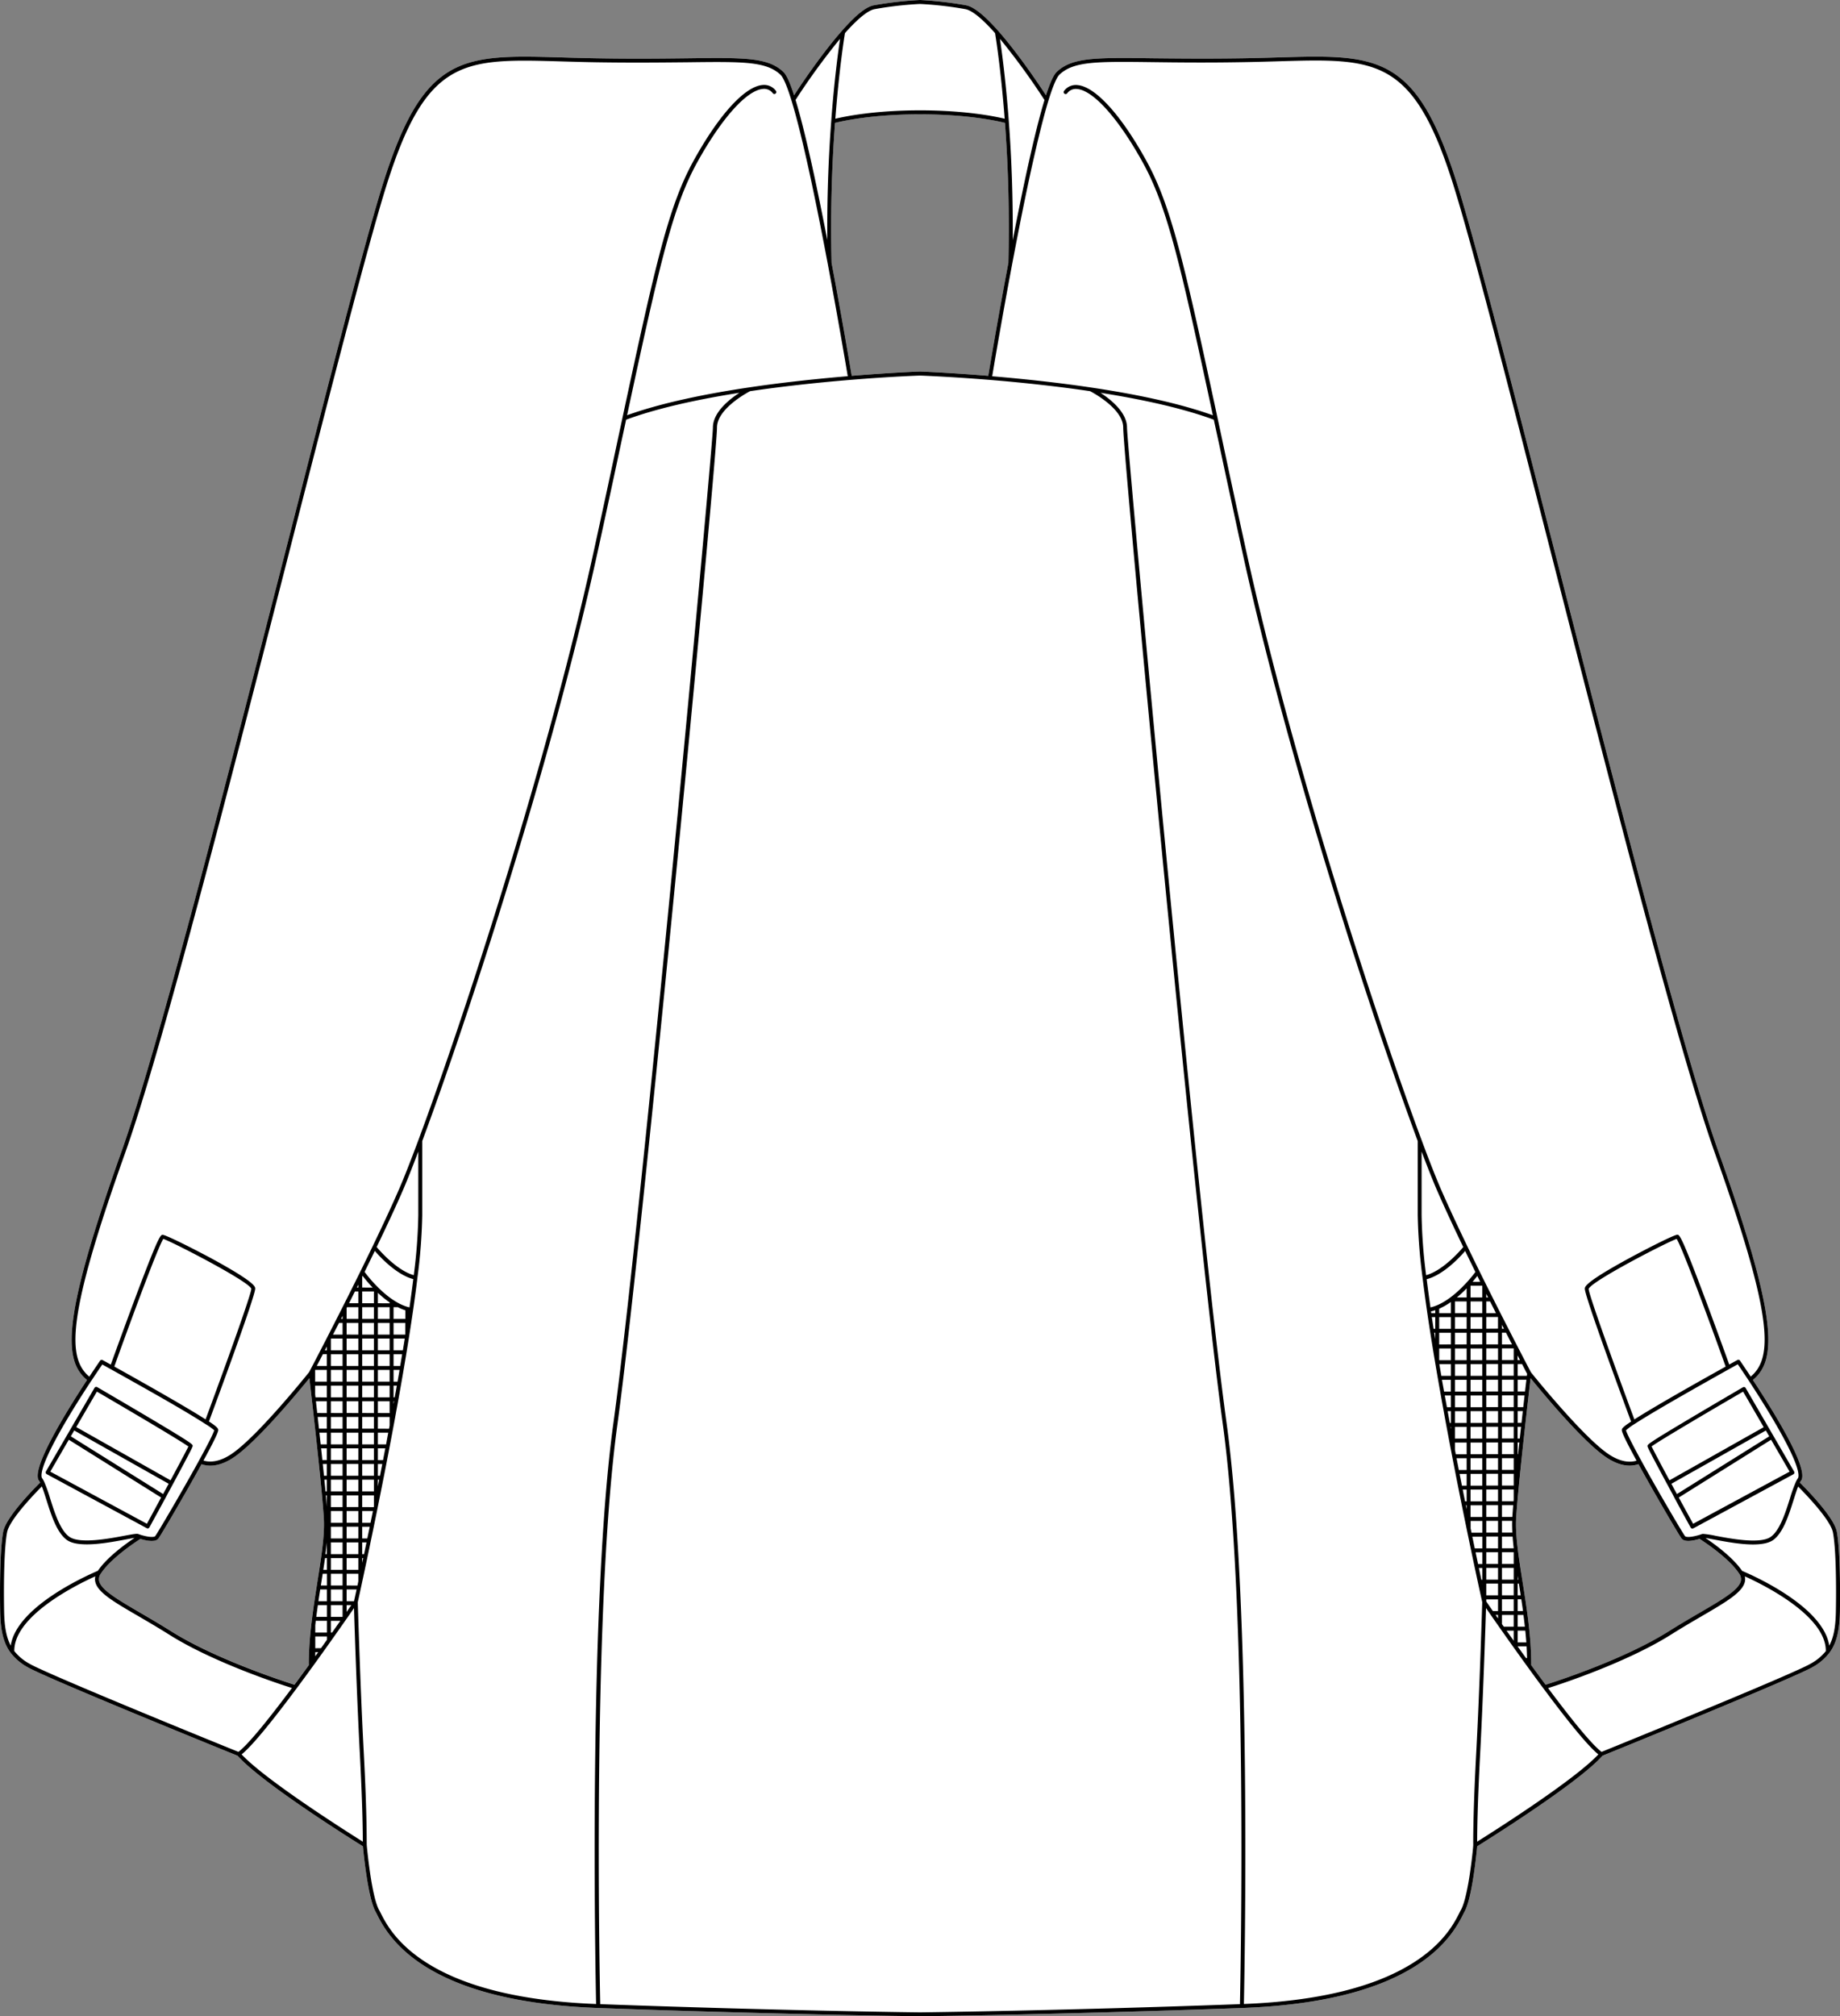 <svg xmlns="http://www.w3.org/2000/svg" viewBox="0 0 857.14 938.89"><rect x="0" y="0" width="857.14" height="938.89" fill="#808080" stroke="none"/><defs><style>.cls-1{fill:#fff;}</style></defs><g id="Layer_2" data-name="Layer 2"><g id="Layer_3" data-name="Layer 3"><path class="cls-1" d="M855.65,713.17c-1.32-6.8-14.49-20.12-17.21-22.81a7.76,7.76,0,0,1,.72-1.15.72.72,0,0,0,.12-.21c2.52-5.89-10.84-28.33-22.71-46.42,11.23-9.25,11.62-28.84-16-106.17C783.73,489,752,365,723.9,255.51,704.3,179,687.36,112.93,678.76,85.57c-9.42-29.95-18.52-45.2-31.42-52.65-12.71-7.34-29.15-6.86-51.92-6.18-5.13.15-10.43.31-16.2.4-17.3.28-31.06.11-42.12,0-26.65-.34-37.69-.48-44.85,6.35-1.43,1.35-3.06,4.92-5,10.85-3.16-4.83-12.91-19.38-22.17-29.88-6.43-7.3-11.49-11.33-15.05-12A171.41,171.41,0,0,0,428.6,0h-.06a171.61,171.61,0,0,0-21.45,2.46c-3.59.64-8.51,4.56-15,12-9.25,10.49-19,25-22.18,29.89-1.9-5.92-3.53-9.49-5-10.86-7.15-6.82-18.19-6.68-44.84-6.34-11.06.13-24.82.31-42.13,0-5.76-.09-11.06-.25-16.19-.4-22.77-.67-39.22-1.16-51.93,6.18-12.89,7.45-22,22.7-31.43,52.65-8.59,27.36-25.52,93.44-45.12,170C105.2,365,73.42,489,56.52,536.41c-27.57,77.35-27.18,96.93-16,106.18C28.7,660.68,15.34,683.12,17.86,689a1.07,1.07,0,0,0,.13.21,6.9,6.9,0,0,1,.71,1.14C16,693,2.81,706.37,1.5,713.17c-1.4,7.23-1.65,24-1.42,37.24.16,9.1,1.63,14.86,4.91,19.25a0,0,0,0,1,0,0,25.41,25.41,0,0,0,7.88,6.67c9.15,5.25,92.09,38.9,97.79,41.21,11.4,12.81,53.58,39.19,58.39,42.18.32,3.43,2.36,24,5.89,30.42.21.37.43.82.7,1.35,2.25,4.43,7.5,14.8,22.45,24.18,18.43,11.56,45.51,18.07,80.5,19.34,85.7,3.11,149.33,3.84,150,3.85h0c.63,0,64.26-.74,150-3.85,35-1.27,62.06-7.77,80.49-19.33,14.94-9.38,20.21-19.75,22.46-24.18.27-.53.5-1,.7-1.36,3.54-6.4,5.57-27,5.89-30.42,4.8-3,47-29.37,58.39-42.18,5.69-2.31,88.63-36,97.77-41.21a25.19,25.19,0,0,0,7.89-6.67c3.29-4.39,4.75-10.16,4.93-19.28C857.3,737.2,857.06,720.49,855.65,713.17ZM713.29,775.35v-.72c0-12.75-2.13-26.18-4-38-1.76-11.14-3.43-21.66-3-29.5.81-14.19,5.56-55.42,6.73-65.34,5.23,6.44,23.88,29,34.82,36.57,4.5,3.13,8.3,4.14,11.33,4.14a12.68,12.68,0,0,0,4.09-.67c7.65,13.91,19.17,33.54,20.17,34.71,1.42,1.66,5.22,1,8.32.08,2.1,1.34,13.67,8.93,18.41,16.14a4.37,4.37,0,0,1,.79,3.51c-1,4.12-8.58,8.56-19.1,14.7-4.33,2.52-9.25,5.38-14.5,8.69C756.5,772.75,724.74,783,720,784.48,717.92,781.69,715.72,778.7,713.29,775.35ZM389,57.22c3-.76,17-4,39.58-4s36.58,3.23,39.59,4c1.59,21.75,2.13,43.64,1.59,65.14-4.82,25.56-8.62,48.11-9.39,52.63-18.52-1.51-31.63-2-31.76-2h-.06c-.13,0-13.24.47-31.77,2-.76-4.52-4.56-27.07-9.39-52.63C386.84,100.85,387.38,78.94,389,57.22Zm-342.82,679a4.37,4.37,0,0,1,.8-3.52c4.73-7.2,16.31-14.79,18.41-16.13,3.09.92,6.89,1.58,8.32-.08,1-1.17,12.52-20.79,20.18-34.71a12.57,12.57,0,0,0,4.08.67c3,0,6.83-1,11.33-4.14,10.94-7.6,29.59-30.13,34.82-36.57,1.16,9.92,5.91,51.15,6.73,65.34.45,7.84-1.23,18.36-3,29.5-1.88,11.85-4,25.28-4,38v.72c-2.27,3.13-4.52,6.19-6.7,9.13-4.77-1.51-36.73-11.86-57.37-24.85-5.27-3.31-10.17-6.17-14.51-8.69C54.75,744.8,47.13,740.36,46.17,736.24Z"/><path d="M67.29,658.84c-10.89-6.45-21.93-12.87-22-12.93a.9.9,0,0,0-.7-.1,1,1,0,0,0-.56.43L21.41,685.16a.93.93,0,0,0,.35,1.27l46.6,25.16a1,1,0,0,0,.44.11.91.91,0,0,0,.8-.48s3.47-6.33,7.53-13.79l1.06-2c.78-1.44,1.58-2.9,2.36-4.37a.53.53,0,0,0,.06-.1c9.15-17,9.15-17.32,9.15-17.72C89.76,672.53,89.76,672.16,67.29,658.84Zm1.14,50.7-45-24.28,8.62-14.85,43,26.9C72.08,702.87,69.44,707.69,68.43,709.54Zm8.15-14.95-.6,1.1L33,668.82l1.57-2.72,44,24.81Zm2.86-5.29L35.52,664.51,45.13,648c16,9.33,39.27,23.06,42.63,25.56C87.17,674.77,85.13,678.73,79.44,689.3Z"/><path d="M855.65,713.17c-1.32-6.8-14.49-20.12-17.21-22.81a7.76,7.76,0,0,1,.72-1.15.72.72,0,0,0,.12-.21c2.52-5.89-10.84-28.33-22.71-46.42,11.23-9.25,11.62-28.84-16-106.17C783.73,489,752,365,723.9,255.51,704.3,179,687.36,112.93,678.76,85.57c-9.42-29.95-18.52-45.2-31.42-52.65-12.71-7.34-29.15-6.86-51.92-6.18-5.13.15-10.43.31-16.2.4-17.3.28-31.06.11-42.12,0-26.65-.34-37.69-.48-44.85,6.35-1.43,1.35-3.06,4.92-5,10.85-3.16-4.83-12.91-19.38-22.17-29.88-6.43-7.3-11.49-11.33-15.05-12A171.41,171.41,0,0,0,428.6,0h-.06a171.61,171.61,0,0,0-21.45,2.46c-3.59.64-8.51,4.56-15,12-9.25,10.49-19,25-22.18,29.89-1.9-5.92-3.53-9.49-5-10.86-7.15-6.82-18.19-6.68-44.84-6.34-11.06.13-24.82.31-42.13,0-5.76-.09-11.06-.25-16.19-.4-22.77-.67-39.22-1.16-51.93,6.18-12.89,7.45-22,22.7-31.43,52.65-8.59,27.36-25.52,93.44-45.12,170C105.2,365,73.42,489,56.52,536.41c-27.57,77.35-27.18,96.93-16,106.18C28.7,660.68,15.34,683.12,17.86,689a1.07,1.07,0,0,0,.13.21,6.9,6.9,0,0,1,.71,1.14C16,693,2.81,706.37,1.5,713.17c-1.4,7.23-1.65,24-1.42,37.24.16,9.1,1.63,14.86,4.91,19.25a0,0,0,0,1,0,0,25.41,25.41,0,0,0,7.88,6.67c9.15,5.25,92.09,38.9,97.79,41.21,11.4,12.81,53.58,39.19,58.39,42.18.32,3.43,2.36,24,5.89,30.42.21.37.43.82.7,1.35,2.25,4.43,7.5,14.8,22.45,24.18,18.43,11.56,45.51,18.07,80.5,19.34,85.7,3.11,149.33,3.84,150,3.85h0c.63,0,64.26-.74,150-3.85,35-1.27,62.06-7.77,80.49-19.33,14.94-9.38,20.21-19.75,22.46-24.18.27-.53.5-1,.7-1.36,3.54-6.4,5.57-27,5.89-30.42,4.8-3,47-29.37,58.39-42.18,5.69-2.31,88.63-36,97.77-41.21a25.19,25.19,0,0,0,7.89-6.67c3.29-4.39,4.75-10.16,4.93-19.28C857.3,737.2,857.06,720.49,855.65,713.17Zm-18-25a11.22,11.22,0,0,0-1.13,2,70.13,70.13,0,0,0-2.75,7.74c-2.08,6.56-4.67,14.73-8.89,17.72-4.84,3.44-18.4.89-25.68-.48a41.83,41.83,0,0,0-5.75-.9,2.08,2.08,0,0,0-.75.11c-.28.11-.64.23-1,.36h0l-.06,0c-3.74,1.14-6.2,1.16-6.7.57-.81-1-12.12-20.09-20.35-35.09-6.08-11.08-7-13.66-7.15-14.17a26.34,26.34,0,0,1,4.08-3c10-6.51,34.13-20,44-25.54l4-2.22c.84,1.21,2.7,3.95,5.08,7.56C830.55,667.16,839.15,684.05,837.63,688.18ZM709.28,736.6c-1.76-11.14-3.43-21.66-3-29.5.81-14.19,5.56-55.42,6.73-65.34,5.23,6.44,23.88,29,34.82,36.57,4.5,3.13,8.3,4.14,11.33,4.14a12.68,12.68,0,0,0,4.09-.67c7.65,13.91,19.17,33.54,20.17,34.71,1.42,1.66,5.22,1,8.32.08,2.1,1.34,13.67,8.93,18.41,16.14a4.37,4.37,0,0,1,.79,3.51c-1,4.12-8.58,8.56-19.1,14.7-4.33,2.52-9.25,5.38-14.5,8.69C756.5,772.75,724.74,783,720,784.48c-2.08-2.79-4.28-5.78-6.71-9.13v-.72C713.29,761.88,711.16,748.45,709.28,736.6Zm-1.73.8c.28,1.78.56,3.61.85,5.46H707V737.4Zm-.57-1.84v-1.79c.09.6.18,1.19.28,1.79Zm1.7,9.14c.27,1.8.54,3.62.79,5.46H707V744.7Zm1,7.3c.24,1.81.46,3.64.66,5.47H707V752Zm.86,7.3c.19,1.82.35,3.65.49,5.47H707V759.3Zm.6,7.3c.11,1.84.18,3.66.22,5.47h-.48c-1.34-1.86-2.66-3.69-3.92-5.47Zm-2.1-131.43c1.23,2.37,2,3.93,2.34,4.48,0,.22-.06.55-.11,1H707v-5.46Zm-2.1-1.84v-2.21l1.13,2.21Zm4.12,9.14c-.17,1.42-.38,3.27-.64,5.47H707v-5.47Zm-.85,7.3-.62,5.47H707v-5.47Zm-.83,7.3c-.19,1.76-.4,3.59-.61,5.47H707v-5.47Zm-.81,7.31c-.2,1.78-.4,3.61-.6,5.46h-1v-5.46Zm-.8,7.3c-.2,1.81-.39,3.64-.58,5.46H707v-5.46ZM707,679c0,.18,0,.36,0,.54V679Zm54.35-18.05c-8.71-23.45-21.29-58.25-21.3-60.76,1-3.48,36.63-21.85,41-23.3,2.45,3.71,14.76,36.92,22.83,59.46C793.9,641.88,771.69,654.34,761.38,660.93ZM488.44,46.71c2.56-8.3,4.17-11.07,5.07-11.93,6.62-6.3,17.44-6.17,43.57-5.84,11.07.14,24.84.31,42.17,0,5.78-.09,11.09-.25,16.22-.4,45.74-1.36,62.85-1.86,81.54,57.55,8.6,27.3,25.52,93.35,45.1,169.83C750.18,365.46,782,489.56,798.88,537,826,613,826,632.26,815.55,641c-2.95-4.46-5-7.41-5-7.44a.9.9,0,0,0-1.19-.28l-3.82,2.11c-1.31-3.65-6-16.62-10.78-29.44-11.59-31-12.43-31-13.39-31-1.47,0-14.07,6.4-22.24,10.83-20.86,11.32-20.86,13.42-20.86,14.32,0,3.67,18.38,53.34,21.55,61.85-3.79,2.51-4.19,3.15-4.29,3.7s-.26,1.51,6.85,14.51c-2.94.9-7.46.84-13.48-3.33-12-8.36-34.46-36.26-35.75-37.85-.64-1.24-12.15-23.13-23.93-47-1.88-3.81-3.77-7.68-5.62-11.53-5-10.39-9.15-19.33-12.31-26.58-2.22-5.09-5.35-13-9.06-23-21.33-57.29-60.77-178.08-82.08-276q-6-27.42-10.61-49.2l-2.37-11.06c-15.6-72.63-21.59-98.82-33.29-120s-23.69-34.34-32-35a6.85,6.85,0,0,0-6.23,2.75.92.92,0,0,0,1.44,1.14,5,5,0,0,1,4.65-2.06c7.55.63,19.25,13.69,30.53,34.08,11.48,20.79,17.44,46.67,32.73,117.86-14.14-5.09-33.22-9.44-56.8-12.95-13.94-2.07-29.41-3.82-46-5.22.81-4.84,4.58-27.21,9.36-52.52v0c3.42-18.09,6.54-33.53,9.37-46.2S486.27,53.79,488.44,46.71ZM700.53,757.47l-.86-1.22V752h5.46v5.47Zm4.6,1.83V764c-1.15-1.63-2.27-3.2-3.31-4.69Zm-5.46-9.14V744.7h5.46v5.46Zm0-7.3V737.4h5.46v5.46Zm0-7.3v-5.47h5.46v5.47Zm0-7.3v-5.47h5.46v5.47Zm0-7.3v-5.47h4.94c.14,1.73.32,3.52.52,5.37v.1Zm4.75-12.77c-.06,1.72,0,3.55.08,5.46h-4.83v-5.46Zm-4.75-1.84v-5.46h5.24c-.17,2.06-.31,3.9-.41,5.46Zm5.39-7.3h-5.39v-5.47h5.46v4.61C705.11,698.48,705.09,698.77,705.06,699.05Zm-5.39-7.3v-5.47h5.46v5.47Zm0-7.3V679h5.46v5.47Zm0-7.31v-5.46h5.46v5.46Zm0-7.3v-5.46h5.46v5.46Zm0-7.3v-5.47h5.46v5.47Zm0-7.3v-5.47h5.46v5.47Zm0-7.3v-5.47h5.46v5.47Zm0-7.31v-5.46h5.46v5.46Zm0-7.3v-5.46h5.46v5.46Zm1.87-12.77q1.49,2.91,2.81,5.47h-4.68v-5.47Zm-1.87-1.83v-1.82c.32.62.63,1.22.93,1.82Zm-4.25,131.43-3.06-4.41v-1h5.48v5.46Zm2.42,1.84v1.63L696.7,752Zm-5.48-9.14V737.4h5.48v5.46Zm0-7.3v-5.47h5.48v5.47Zm0-7.3v-5.47h5.48v5.47Zm0-7.3v-5.47h5.48V721Zm0-7.31v-5.46h5.48v5.46Zm0-7.3v-5.46h5.48v5.46Zm0-7.3v-5.47h5.48v5.47Zm0-7.3v-5.47h5.48v5.47Zm0-7.3V679h5.48v5.47Zm0-7.31v-5.46h5.48v5.46Zm0-7.3v-5.46h5.48v5.46Zm0-7.3v-5.47h5.48v5.47Zm0-7.3v-5.47h5.48v5.47Zm0-7.3v-5.47h5.48v5.47Zm0-7.31v-5.46h5.48v5.46Zm0-7.3v-5.46h5.48v5.46Zm0-7.3v-5.47h5.48V626Zm0-7.3v-5.47h5.46l0,0v5.43ZM694.13,606l2.75,5.47h-4.52V606Zm-1.77-1.84v-1.67l.85,1.67Zm-2.27,131.44c-.36-1.65-.75-3.48-1.17-5.47h1.62v5.47Zm.45,1.84v.25l-.06-.25Zm-2-9.14c-.36-1.72-.75-3.55-1.15-5.47h3.16v5.47ZM687,721q-.54-2.64-1.14-5.47h4.69V721Zm-1.52-7.31c-.13-.64-.26-1.3-.4-1.95v-3.51h5.47v5.46Zm-3-14.6q-.54-2.68-1.09-5.47h1.83v5.47Zm.74,1.84v1.82c-.12-.6-.24-1.21-.37-1.82Zm-2.2-9.14q-.53-2.7-1.08-5.47h3.28v5.47Zm-1.44-7.3c-.35-1.81-.71-3.63-1.06-5.47h4.7v5.47Zm-1.41-7.31c-.14-.7-.28-1.41-.41-2.12v-3.34h5.46v5.46Zm-.41-7.3v-5.46h5.46v5.46Zm0-7.3v-5.47h5.46v5.47Zm0-7.3v-5.47h5.46v5.47Zm0-7.3v-5.47h5.46v5.47Zm0-7.31v-5.46h5.46v5.46Zm0-7.3v-5.46h5.46v5.46Zm0-7.3v-5.47h5.46V626Zm0-7.3v-5.47h5.46v5.47Zm0-7.3V606h5.46v5.47Zm.9-7.31a57.51,57.51,0,0,0,4.56-4.24v4.24Zm-12.29,4.67c-.69-4.83-1.27-9.16-1.77-13.17,7.75-2,15.34-10.14,17.93-13.14,1.57,3.27,3.18,6.54,4.77,9.78C685.51,594.68,676.27,606.51,666.38,608.79Zm9,53.75c-.34-1.82-.67-3.64-1-5.47h1.53v5.47Zm.52,1.84v1c-.07-.31-.12-.63-.18-1Zm-1.86-9.14-1-5.47h2.85v5.47Zm-1.32-7.3-1-5.47h4.14v5.47Zm-1.28-7.31c-.31-1.82-.63-3.65-.93-5.46h5.39v5.46Zm-1-7.3v-5.46h5.46v5.46Zm0-7.3v-5.47h5.46V626Zm0-7.3v-5.47h5.46v5.47Zm0-7.3v-2.08a31.67,31.67,0,0,0,5.46-3.13v5.21Zm-2.61,7.3q-.42-2.76-.83-5.47h1.6v5.47Zm.77,1.83v3l-.48-3Zm-1.87-9.13c0-.28-.08-.55-.13-.82a19.76,19.76,0,0,0,2-.56v1.38Zm-2.38-17.65a249.49,249.49,0,0,1-2.11-27.93V536.21c2.94,7.78,5.45,14.07,7.32,18.36,3.11,7.13,7.18,15.92,12.08,26.11C679.92,582.75,672.08,591.63,664.38,593.78Zm23.84.32c.45.91.89,1.82,1.35,2.72H686C686.94,595.74,687.69,594.8,688.22,594.1Zm-3.15,112.25v-5.46h5.47v5.46Zm0-7.3v-5.47h5.47v5.47Zm0-7.3v-5.47h5.47v5.47Zm0-7.3V679h5.47v5.47Zm0-7.31v-5.46h5.47v5.46Zm0-7.3v-5.46h5.47v5.46Zm0-7.3v-5.47h5.47v5.47Zm0-7.3v-5.47h5.47v5.47Zm0-7.3v-5.47h5.47v5.47Zm0-7.31v-5.46h5.47v5.46Zm0-7.3v-5.46h5.47v5.46Zm0-7.3v-5.47h5.47V626Zm0-7.3v-5.47h5.47v5.47Zm0-7.3V606h5.47v5.47Zm0-7.31v-5.46h5.41l.06.11v5.35ZM460.36,175c-18.52-1.51-31.63-2-31.76-2h-.06c-.13,0-13.24.47-31.77,2-.76-4.52-4.56-27.07-9.39-52.63-.54-21.51,0-43.42,1.61-65.14,3-.76,17-4,39.58-4s36.58,3.23,39.59,4c1.59,21.75,2.13,43.64,1.59,65.14C464.93,147.92,461.13,170.47,460.36,175Zm26.2-128.41c-3.93,12.89-8.89,34.82-14.8,65.29.16-18.35-.44-36.95-1.82-55.44-1.4-18.81-3.25-32.48-4.13-38.36A318.25,318.25,0,0,1,486.56,46.58ZM393.61,15.43c7.56-8.52,11.68-10.78,13.8-11.17a166.78,166.78,0,0,1,21.16-2.42,166.59,166.59,0,0,1,21.16,2.42c2.13.39,6.27,2.66,13.82,11.19.33,2.1,2.72,17,4.47,39.84-4.1-1-18-3.91-39.45-3.91s-35.33,2.92-39.44,3.91C390.88,32.39,393.28,17.43,393.61,15.43Zm-2.27,2.62c-.87,5.85-2.73,19.52-4.12,38.33,0,0,0,0,0,0-1.38,18.46-2,37.05-1.82,55.42-5.89-30.43-10.86-52.35-14.8-65.27A316.23,316.23,0,0,1,391.34,18.05ZM58.25,537C75.17,489.57,107,365.47,135,256c19.6-76.49,36.52-142.55,45.1-169.85,18.71-59.41,35.82-58.9,81.55-57.55,5.14.15,10.45.31,16.22.4,17.34.27,31.11.1,42.18,0,26.13-.32,36.94-.46,43.57,5.84.91.87,2.53,3.65,5.07,11.93,4.37,14.21,10.05,39.74,16.87,75.89v0c4.77,25.31,8.54,47.68,9.36,52.52-16.58,1.4-32.05,3.15-46,5.22-23.57,3.51-42.65,7.86-56.8,12.95,15.3-71.19,21.25-97.07,32.73-117.86,11.29-20.39,23-33.45,30.54-34.08a5,5,0,0,1,4.65,2.06.92.92,0,0,0,1.44-1.14,6.86,6.86,0,0,0-6.24-2.75c-8.29.69-20.24,13.78-32,35s-17.69,47.35-33.28,120l-2.36,11Q283,227.3,277,254.81c-21.3,97.94-60.75,218.73-82.07,276-3.71,9.95-6.84,17.9-9.07,23-3.15,7.25-7.29,16.19-12.3,26.58-1.86,3.85-3.75,7.72-5.62,11.53-11.79,23.91-23.29,45.79-23.94,47-1.27,1.58-23.72,29.49-35.75,37.85-6,4.16-10.52,4.23-13.47,3.34,7.1-13,7-14,6.85-14.52s-.5-1.19-4.29-3.7c3.17-8.52,21.54-58.18,21.54-61.85,0-.9,0-3-20.86-14.32C89.86,581.35,77.25,575,75.79,575c-1,0-1.8,0-13.39,31-4.79,12.82-9.47,25.78-10.79,29.43l-3.8-2.11a.93.93,0,0,0-1.2.29s-2.06,3-5,7.44C31.18,632.27,31.17,613,58.25,537ZM183.33,650.67V645.2h1.53c-.31,1.82-.64,3.65-1,5.47Zm.24,1.84-.24,1.28v-1.28Zm-.24-9.14V637.9h2.8c-.3,1.82-.62,3.64-.94,5.47Zm0-7.3V630.6h4c-.29,1.81-.6,3.64-.91,5.47Zm0-7.31V623.3h5.22c-.28,1.81-.58,3.63-.88,5.46Zm0-7.3V616h5.47v5.46Zm0-7.3v-5.47h2a24.12,24.12,0,0,0,3.51,1.46v4Zm-13.5-21.9c1.59-3.24,3.19-6.51,4.77-9.78,2.59,3,10.18,11.11,17.93,13.14-.5,4-1.08,8.33-1.77,13.17C180.86,606.5,171.63,594.68,169.83,592.26Zm6.2,94.92v-5.47h2.05c-.36,1.84-.72,3.67-1.07,5.47Zm.62,1.84c-.21,1-.41,2.08-.62,3.11V689Zm-.62-9.14v-5.47h3.46c-.36,1.84-.7,3.66-1.05,5.47Zm0-7.3v-5.47h4.83q-.5,2.75-1,5.47Zm0-7.31v-5.46h5.47v4c-.09.5-.19,1-.28,1.49Zm0-7.3v-5.46h5.47V658Zm0-7.3V645.2h5.47v5.47Zm0-7.3V637.9h5.47v5.47Zm0-7.3V630.6h5.47v5.47Zm0-7.31V623.3h5.47v5.46Zm0-7.3V616h5.47v5.46Zm0-7.3v-5.47h5.47v5.47Zm0-7.3V602a46.66,46.66,0,0,0,5.47,4.45v.44Zm-7.3,116.83v-5.47h2c-.39,1.9-.77,3.73-1.14,5.47Zm.46,1.84c-.15.75-.31,1.47-.46,2.19v-2.19Zm-.46-9.14v-5.47h3.5q-.57,2.82-1.13,5.47Zm0-7.3v-5.47h5q-.57,2.8-1.12,5.47Zm0-7.31v-5.46h5.47v5c0,.17-.07.33-.1.49Zm0-7.3V689h5.47v5.46Zm0-7.3v-5.47h5.47v5.47Zm0-7.3v-5.47h5.47v5.47Zm0-7.3v-5.47h5.47v5.47Zm0-7.31v-5.46h5.47v5.46Zm0-7.3v-5.46h5.47V658Zm0-7.3V645.2h5.47v5.47Zm0-7.3V637.9h5.47v5.47Zm0-7.3V630.6h5.47v5.47Zm0-7.31V623.3h5.47v5.46Zm0-7.3V616h5.47v5.46Zm0-7.3v-5.47h5.47v5.47Zm0-7.3v-5.47h5.47v5.47Zm0-7.3v-5.08l.19-.38a66.83,66.83,0,0,0,4.68,5.46Zm6.74-18.88c4.89-10.19,9-19,12.08-26.11,1.87-4.29,4.38-10.58,7.31-18.36v29.64a247.1,247.1,0,0,1-2.11,27.93C185.06,591.63,177.22,582.75,175.47,580.68Zm-14,164.92v-5.47h4.64c-.65,3-1.07,4.91-1.19,5.47Zm2.18,1.83c-.56.83-1.3,1.9-2.18,3.16v-3.16Zm-2.18-9.14v-5.46h5.45v3.5c-.13.69-.27,1.34-.41,2Zm0-7.3v-5.46h5.45V731Zm0-7.3v-5.47h5.45v5.47Zm0-7.3v-5.47h5.45v5.47Zm0-7.3v-5.47h5.45v5.47Zm0-7.31v-5.46h5.45v5.46Zm0-7.3V689h5.45v5.46Zm0-7.3v-5.47h5.45v5.47Zm0-7.3v-5.47h5.45v5.47Zm0-7.3v-5.47h5.45v5.47Zm0-7.31v-5.46h5.45v5.46Zm0-7.3v-5.46h5.45V658Zm0-7.3V645.2h5.45v5.47Zm0-7.3V637.9h5.45v5.47Zm0-7.3V630.6h5.45v5.47Zm0-7.31V623.3h5.45v5.46Zm0-7.3V616h5.45v5.46Zm0-7.3v-5.07l.2-.4h5.25v5.47Zm1.13-7.3c.9-1.79,1.8-3.62,2.74-5.47h1.58v5.47Zm3.65-7.3c.23-.46.46-.92.67-1.37v1.37ZM154.13,752.9v-5.47h5.46v5.47Zm4.41,1.83-3.85,5.47h-.56v-5.47Zm-4.41-9.13v-5.47h5.46v5.47Zm0-7.31v-5.46h5.46v5.46Zm0-7.3v-5.46h5.46V731Zm0-7.3v-5.47h5.46v5.47Zm0-7.3v-5.47h5.46v5.47Zm0-7.3v-5.47h5.46v5.47Zm0-7.31v-5.46h5.46v5.46Zm0-7.3V689h5.46v5.46Zm0-7.3v-5.47h5.46v5.47Zm0-7.3v-5.47h5.46v5.47Zm0-7.3v-5.47h5.46v5.47Zm0-7.31v-5.46h5.46v5.46Zm0-7.3v-5.46h5.46V658Zm0-7.3V645.2h5.46v5.47Zm0-7.3V637.9h5.46v5.47Zm0-7.3V630.6h5.46v5.47Zm0-7.31v-5.32a.61.61,0,0,1,.07-.14h5.39v5.46Zm1-7.3q1.35-2.61,2.8-5.46h1.66v5.46Zm3.73-7.3c.25-.47.49-.95.73-1.44v1.44Zm-12,155.18h1.36c-.45.63-.91,1.26-1.36,1.9Zm-3,5.29v.72c-2.27,3.13-4.52,6.19-6.7,9.13-4.77-1.51-36.73-11.86-57.37-24.85-5.27-3.31-10.17-6.17-14.51-8.69-10.52-6.14-18.14-10.58-19.1-14.7a4.37,4.37,0,0,1,.8-3.52c4.73-7.2,16.31-14.79,18.41-16.13,3.09.92,6.89,1.58,8.32-.08,1-1.17,12.52-20.79,20.18-34.71a12.57,12.57,0,0,0,4.08.67c3,0,6.83-1,11.33-4.14,10.94-7.6,29.59-30.13,34.82-36.57,1.16,9.92,5.91,51.15,6.73,65.34.45,7.84-1.23,18.36-3,29.5C146,748.45,143.85,761.88,143.85,774.63Zm3-7.13V762h5.46v1.55c-.91,1.27-1.83,2.58-2.79,3.91Zm0-7.3v-3.35c.08-.71.15-1.41.24-2.12h5.22v5.47Zm.47-7.3q.36-2.76.75-5.47h4.24v5.47Zm1-7.3c.27-1.85.56-3.67.84-5.47h3.13v5.47Zm1.13-7.31c.07-.46.15-.94.22-1.4.21-1.37.43-2.72.64-4.06h2v5.46Zm1.14-7.3c.29-1.85.56-3.68.81-5.46h.89V731Zm1-7.3c.25-1.87.48-3.7.65-5.47h0v5.47Zm.2-27.37h.46v5.31C152.16,700,152,698.21,151.83,696.32Zm-.17-1.84c-.16-1.75-.34-3.58-.53-5.46h1.16v5.46Zm-.71-7.3c-.18-1.79-.37-3.62-.57-5.47h1.91v5.47Zm-.75-7.3c-.19-1.82-.38-3.64-.59-5.47h2.68v5.47Zm-.78-7.3c-.2-1.84-.39-3.67-.59-5.47h3.46v5.47Zm-.79-7.31c-.21-1.87-.41-3.7-.61-5.46h4.27v5.46Zm-.82-7.3c-.21-1.92-.43-3.75-.61-5.46h5.09V658Zm-.82-7.3c-.06-.48-.11-1-.16-1.42v-4h5.46v5.47Zm-.16-7.3V637.9h5.46v5.47Zm.76-7.3,2.84-5.47h1.86v5.47Zm3.79-7.31c.3-.57.6-1.15.91-1.76v1.76ZM95.77,660.93c-10.39-6.63-32.56-19.06-42.52-24.6,8.07-22.51,20.36-55.66,22.82-59.45,4.66,1.59,39.93,19.82,41,23.22C117.05,602.68,104.47,637.48,95.77,660.93Zm-53.2-18c2.38-3.61,4.25-6.35,5.08-7.57l4,2.23c4.94,2.75,13.44,7.5,22,12.37s17.06,9.89,22.1,13.17A27.75,27.75,0,0,1,99.79,666c-.18.7-1.23,3.44-7.14,14.2-7.81,14.23-19.45,34-20.35,35.08-.5.59-3,.58-6.78-.59-.42-.14-.78-.26-1.06-.37-.73-.28-2.24,0-6.5.79-7.28,1.37-20.85,3.91-25.67.48-4.24-3-6.83-11.18-8.91-17.75a69.5,69.5,0,0,0-2.73-7.7,10.4,10.4,0,0,0-1.14-2C18,684.06,26.59,667.17,42.57,642.89ZM5,766.26c-2-3.78-2.95-8.63-3.08-15.89-.24-13.16,0-29.76,1.38-36.86,1.13-5.87,12.78-17.92,16.2-21.36.7,1.75,1.4,4,2.13,6.27,2.28,7.19,4.86,15.34,9.6,18.7,2.13,1.52,5.5,2,9.29,2,5.91,0,12.86-1.3,17.78-2.23,1.63-.31,3.29-.62,4.37-.78-4,2.7-12.82,9-17.07,15.32C42,733,7.8,747.68,5,766.26Zm106.07,49.49c-7-2.82-88.46-35.92-97.26-41a23.35,23.35,0,0,1-7.15-5.94C6.5,752.25,36.11,737.74,44.41,734a5.7,5.7,0,0,0,0,2.66c1.15,4.89,8.64,9.26,20,15.86,4.32,2.52,9.21,5.37,14.45,8.67C98.88,773.83,129.52,784,136,786,123.77,802.41,115.18,812.65,111.07,815.75Zm1.49,1.18c4.53-3.65,13.16-14,25.68-30.83h0c2.37-3.17,4.81-6.5,7.27-9.9,8.55-11.79,16.2-22.77,19.4-27.39.29,9.57,1.34,41.82,2.7,67.35,1.29,24.1,1.41,37.11,1.41,41.41C161.3,852.72,123.78,828.94,112.56,816.93ZM277.69,933.16c-34.18-1.34-60.64-7.73-78.62-19-14.51-9.1-19.42-18.79-21.78-23.45-.28-.55-.52-1-.73-1.4-3.53-6.4-5.63-29.15-5.71-30.11s.16-13.88-1.4-43.13-2.72-67.67-2.79-70c.74-3.36,17.72-80.4,25.78-136,.8-5.57,1.46-10.47,2-15a255.1,255.1,0,0,0,2.26-29.18V531.31c21.35-57.4,60.78-178.16,82.09-276.1q6-27.5,10.63-49.31l2.25-10.47c13.18-4.87,30.92-9.08,52.79-12.53-4.9,3.19-12.36,9.18-12.36,16.19,0,8.16-33.34,369.28-46.35,463.56C274,747.8,277.38,918.6,277.69,933.16Zm299.92.07c-85.06,3.08-148.15,3.81-149,3.82s-64-.74-149-3.82c-.3-13.67-3.72-185.07,8.05-270.32C299.52,576.42,334,212,334,199.09c0-8.72,14.12-16.26,15.42-16.94,14.14-2.09,29.85-3.87,46.69-5.26,18.56-1.53,31.87-2,32.5-2s13.92.51,32.49,2c16.85,1.39,32.55,3.16,46.7,5.26,1.29.67,15.43,8.2,15.43,16.94,0,12.87,34.42,377.35,46.37,463.82C581.33,748.16,577.91,919.56,577.61,933.23ZM687.69,816.05c-1.56,29.27-1.41,42.23-1.4,43.13s-2.18,23.71-5.7,30.11c-.23.38-.46.86-.74,1.41-2.36,4.66-7.28,14.35-21.8,23.45-18,11.28-44.44,17.67-78.6,19,.31-14.56,3.68-185.36-8.07-270.51C558.36,568.4,525,207.25,525,199.09c0-7-7.45-13-12.36-16.19,21.87,3.45,39.6,7.66,52.79,12.53L567.73,206q4.65,21.74,10.61,49.21c21.29,97.94,60.74,218.7,82.09,276.1v34.54A255.1,255.1,0,0,0,662.69,595c.55,4.51,1.21,9.41,2,15,8.06,55.65,25,132.69,25.79,136C690.42,748.38,689.26,786.67,687.69,816.05Zm.42,41.51c0-4.3.13-17.3,1.42-41.41,1.35-25.53,2.41-57.78,2.71-67.35,3.19,4.61,10.8,15.55,19.33,27.3l.06.09c2.66,3.66,5,6.9,7.28,9.91,12.5,16.82,21.13,27.18,25.66,30.83C733.36,828.94,695.84,852.72,688.11,857.56Zm155.22-82.8c-8.81,5.07-90.29,38.17-97.26,41-4.13-3.11-12.71-13.34-24.91-29.71,6.44-2,36.89-12.09,57.18-24.85,5.23-3.3,10.13-6.15,14.45-8.67,11.32-6.6,18.81-11,20-15.86a5.57,5.57,0,0,0,0-2.66c8.29,3.74,37.9,18.24,37.75,34.82A23.43,23.43,0,0,1,843.33,774.76Zm11.89-24.39c-.13,7.26-1.05,12.12-3.09,15.9-2.8-18.59-37-33.29-40.59-34.79-4.26-6.3-13-12.61-17.06-15.31,1.1.16,2.74.47,4.36.77,4.92.93,11.87,2.23,17.77,2.23,3.8,0,7.17-.53,9.31-2,4.73-3.35,7.3-11.49,9.58-18.66.74-2.33,1.44-4.55,2.13-6.3,3.44,3.44,15.08,15.48,16.22,21.35C855.23,720.7,855.46,737.26,855.22,750.37Z"/><path d="M835.73,685.16l-9.58-16.5v0h0l-2.43-4.2v0l0,0-10.54-18.15a.9.9,0,0,0-.56-.43.88.88,0,0,0-.69.1c-.11.06-11.14,6.48-22,12.93-22.47,13.32-22.47,13.69-22.47,14.43,0,.4,0,.75,9.14,17.72a.61.61,0,0,0,.07.1c.79,1.48,1.59,3,2.38,4.42l1,1.92c4,7.46,7.52,13.79,7.52,13.79a.93.93,0,0,0,.81.48,1,1,0,0,0,.44-.11l46.58-25.16a.91.91,0,0,0,.46-.56A.92.92,0,0,0,835.73,685.16Zm-66.35-11.64C772.74,671,796,657.29,812,648l9.6,16.56L777.7,689.3C772,678.73,770,674.77,769.38,673.52Zm11.21,21.11c-.67-1.22-1.34-2.47-2-3.72l44-24.8,1.58,2.72-43,26.86Zm8.12,14.91c-1-1.85-3.65-6.67-6.67-12.23l43-26.9,8.62,14.85Z"/></g></g></svg>